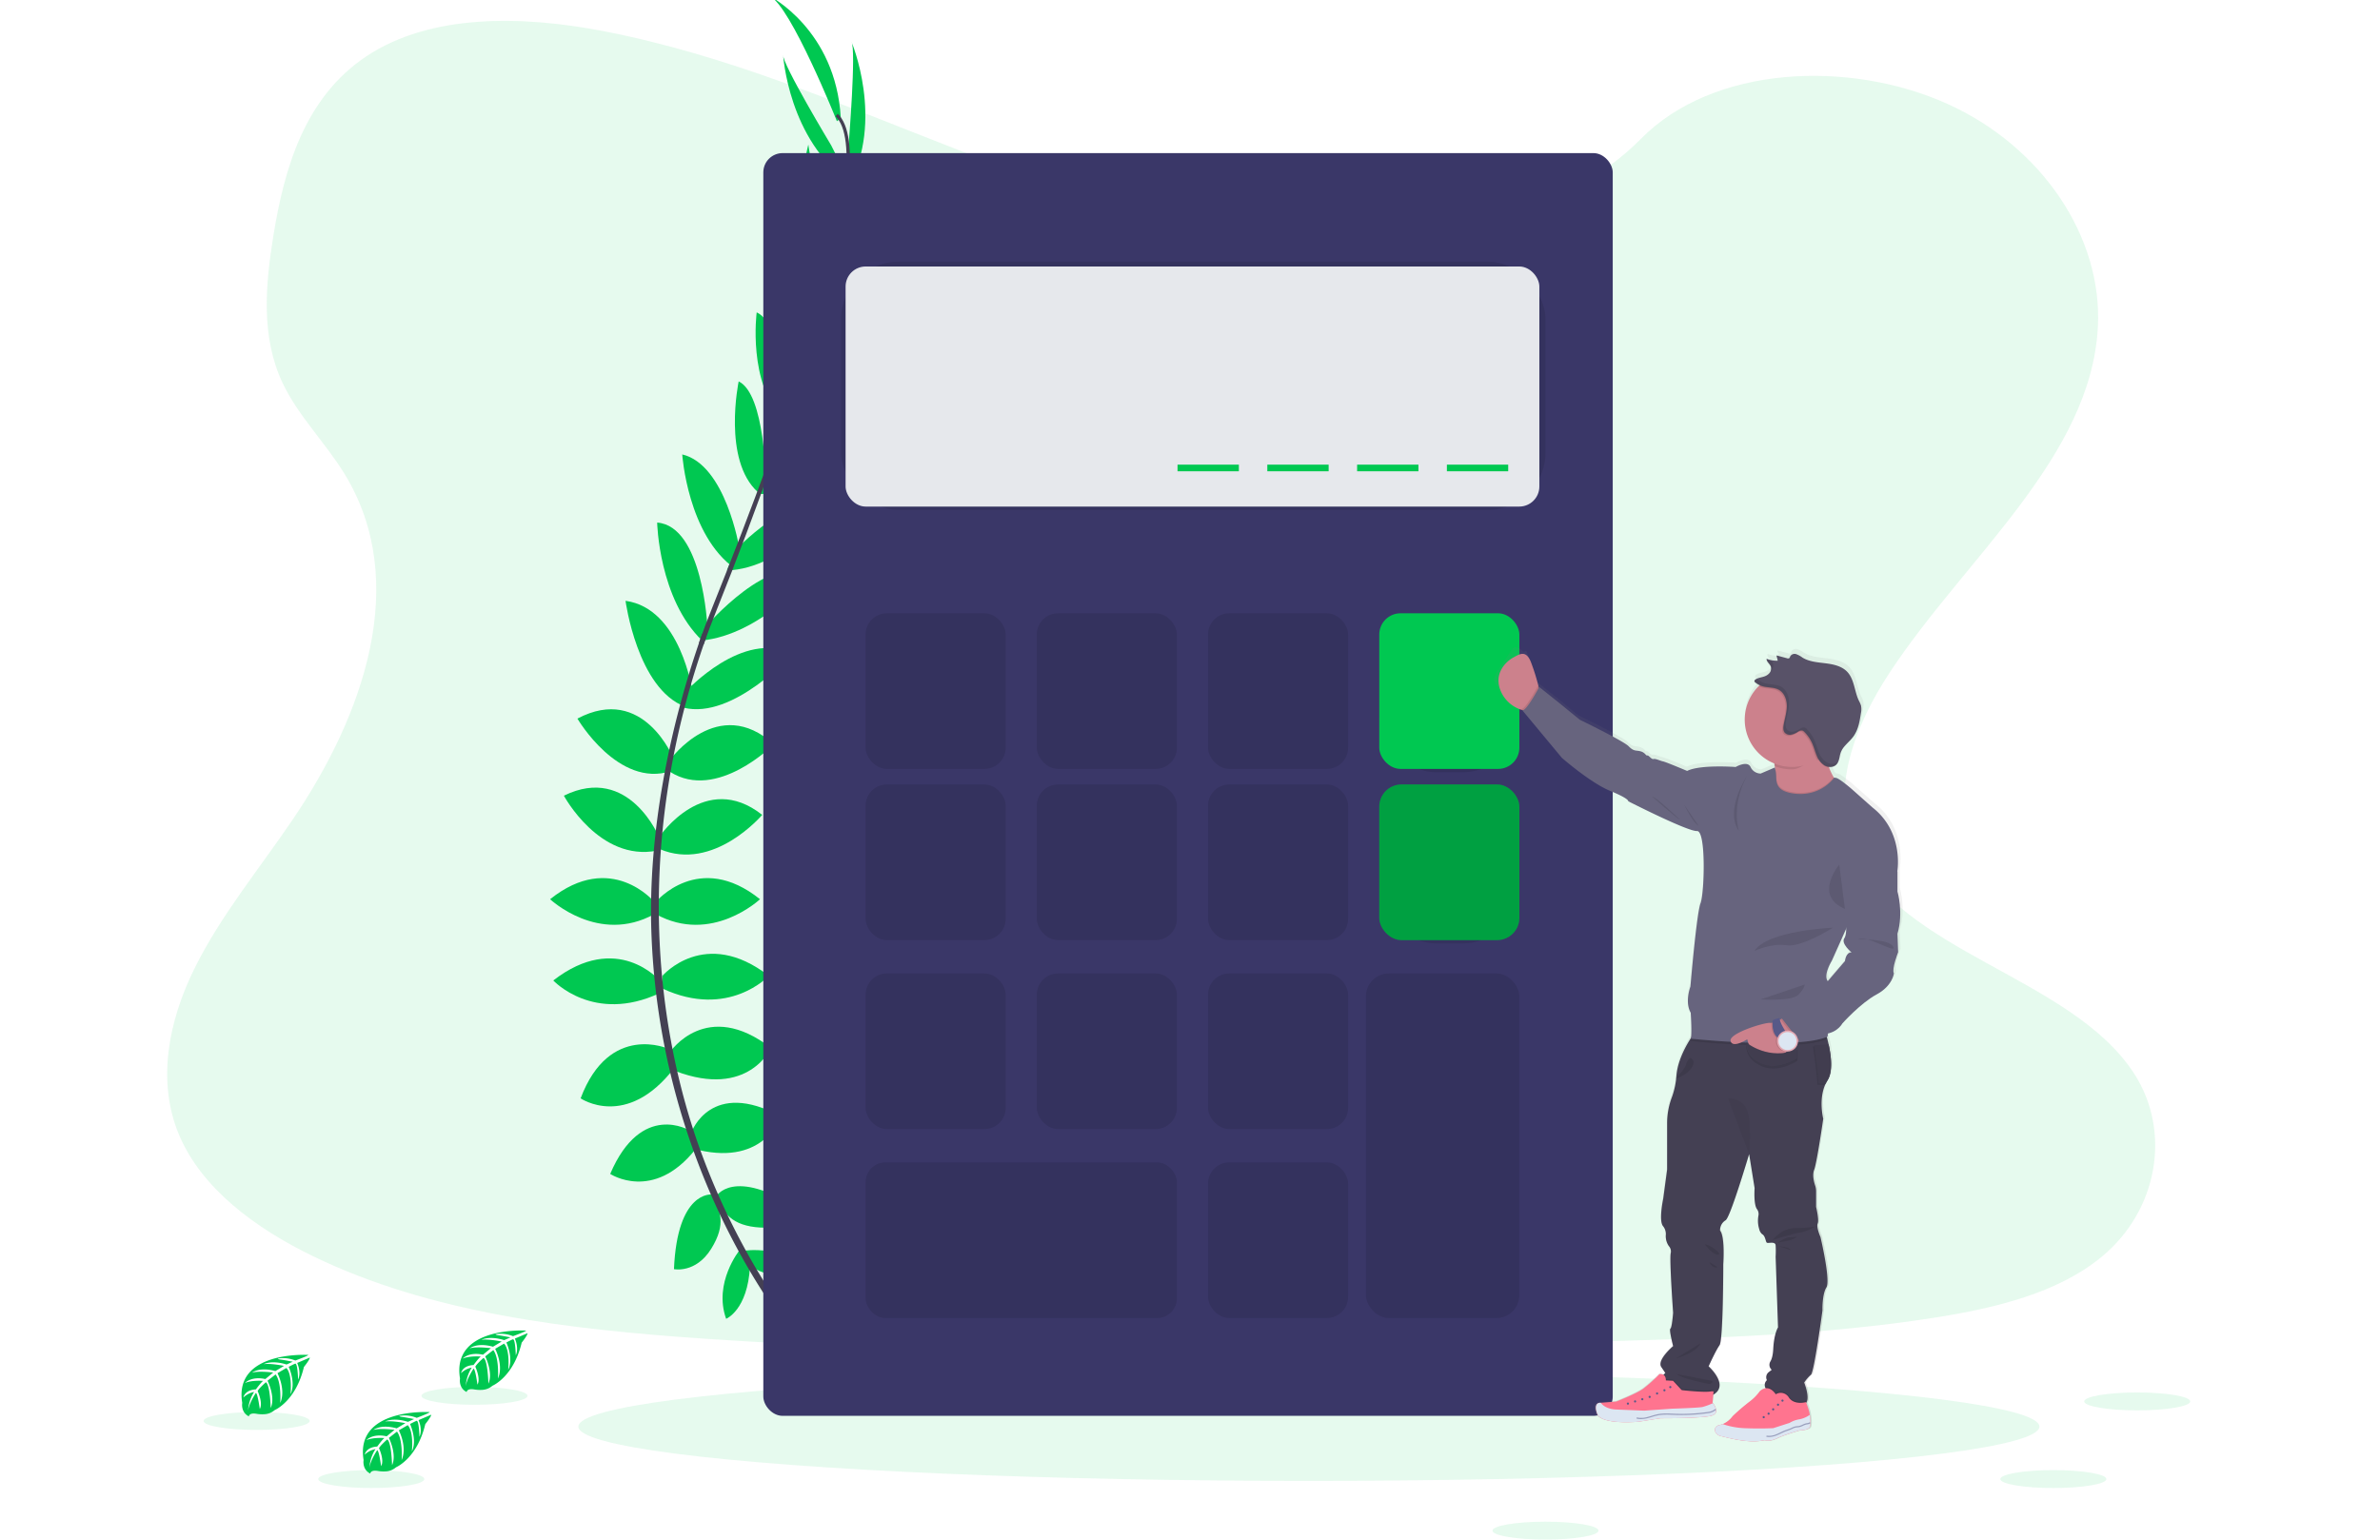 <?xml version="1.0" encoding="UTF-8" standalone="no"?>
<svg
   xmlns:dc="http://purl.org/dc/elements/1.1/"
   xmlns:cc="http://creativecommons.org/ns#"
   xmlns:rdf="http://www.w3.org/1999/02/22-rdf-syntax-ns#"
   xmlns:svg="http://www.w3.org/2000/svg"
   xmlns="http://www.w3.org/2000/svg"
   xmlns:sodipodi="http://sodipodi.sourceforge.net/DTD/sodipodi-0.dtd"
   xmlns:inkscape="http://www.inkscape.org/namespaces/inkscape"
   width="215.131"
   height="139.257"
   viewBox="0 0 215.131 139.257"
   version="1.1"
   id="svg112"
   sodipodi:docname="calcular.svg"
   inkscape:version="1.0.1 (3bc2e813f5, 2020-09-07)">
  <defs
     id="defs116">
    <linearGradient
       id="4f43e098-a778-42ef-b33c-7c47f8946c90"
       x1="940.91"
       y1="792.08"
       x2="940.91"
       y2="388.7"
       gradientTransform="translate(-655.254,-919.511)"
       gradientUnits="userSpaceOnUse">
      <stop
         offset="0"
         stop-color="gray"
         stop-opacity="0.25"
         id="stop1050" />
      <stop
         offset="0.54"
         stop-color="gray"
         stop-opacity="0.12"
         id="stop1052" />
      <stop
         offset="1"
         stop-color="gray"
         stop-opacity="0.1"
         id="stop1054" />
    </linearGradient>
    <linearGradient
       id="fb6415c1-f574-4dab-bb02-7ceb0a7d0718"
       x1="596"
       y1="757.78"
       x2="596"
       y2="598.14"
       gradientUnits="userSpaceOnUse">
      <stop
         offset="0"
         stop-color="gray"
         stop-opacity="0.25"
         id="stop1111" />
      <stop
         offset="0.54"
         stop-color="gray"
         stop-opacity="0.12"
         id="stop1113" />
      <stop
         offset="1"
         stop-color="gray"
         stop-opacity="0.1"
         id="stop1115" />
    </linearGradient>
  </defs>
  <sodipodi:namedview
     pagecolor="#ffffff"
     bordercolor="#666666"
     borderopacity="1"
     objecttolerance="10"
     gridtolerance="10"
     guidetolerance="10"
     inkscape:pageopacity="0"
     inkscape:pageshadow="2"
     inkscape:window-width="1868"
     inkscape:window-height="1043"
     id="namedview114"
     showgrid="false"
     inkscape:zoom="2.8333626"
     inkscape:cx="67.813302"
     inkscape:cy="93.25998"
     inkscape:window-x="1418"
     inkscape:window-y="0"
     inkscape:window-maximized="1"
     inkscape:current-layer="svg112"
     inkscape:document-rotation="0" />
  <g
     id="g2112"
     transform="matrix(0.178,0,0,0.178,102.668,152.994)">
    <path
       d="m 94.656,-737.511 c -64.72,-2.25 -126.36,-23.14 -185.23,-46 -58.87,-22.86 -117.16,-48.18 -180.33,-60.3 -40.63,-7.79 -87.09,-8.89 -119.83,12.89 -31.5,21 -41.68,57.15 -47.16,90.73 -4.11,25.26 -6.53,51.85 4.75,75.5 7.83,16.42 21.74,30.22 31.36,45.94 33.46,54.72 9.81,122.24 -26.44,175.63 -17,25.07 -36.74,49 -49.87,75.66 -13.13,26.66 -19.2,57.25 -7.72,84.47 11.39,27 38.52,47.24 67.91,61.49 59.68,29 130,37.23 198.61,41.92 151.82,10.39 304.46,5.89 456.68,1.39 56.34,-1.67 112.92,-3.36 168.35,-12.07 30.77,-4.83 62.55,-12.51 84.89,-31 28.36,-23.53 35.39,-63.37 16.39,-92.88 -31.88,-49.49 -120,-61.78 -142.31,-114.89 -12.27,-29.24 0.33,-61.8 18.15,-88.92 38.24,-58.16 102.33,-109.19 105.71,-175.67 2.32,-45.66 -28.49,-91.39 -76.13,-113 -49.94,-22.64 -119.18,-19.79 -156,17.69 -37.98,38.55 -104.66,53.42 -161.78,51.42 z"
       fill="#00c851"
       opacity="0.1"
       id="path1061" />
    <ellipse
       cx="87.886"
       cy="-134.911"
       rx="370.98"
       ry="27.58"
       fill="#00c851"
       opacity="0.1"
       id="ellipse1063" />
    <path
       d="m -198.964,-224.241 c 0,0 21,-3.36 33.6,11.49 0,0 -9.24,7.28 -29.12,-2.8 z"
       fill="#00c851"
       id="path1065" />
    <path
       d="m -201.224,-224.511 c 0,0 -13.39,16.52 -6.82,34.85 0,0 10.92,-4.38 12.11,-26.64 z"
       fill="#00c851"
       id="path1067" />
    <path
       d="m -213.224,-251.681 c 0,0 8.4,-15.4 42,6.16 0,0 -4.48,10.36 -19.32,9.52 -14.84,-0.84 -18.78,-7.51 -22.68,-15.68 z"
       fill="#00c851"
       id="path1069" />
    <path
       d="m -215.414,-252.791 c 0,0 -17.43,-2 -19.12,37.91 0,0 11.05,2.29 18.9,-10.33 7.85,-12.62 4.61,-19.7 0.22,-27.58 z"
       fill="#00c851"
       id="path1071" />
    <path
       d="m -225.564,-284.611 c 0,0 9.8,-27.16 45.36,-7.84 0,0 -8.12,24.92 -41.72,17.08 z"
       fill="#00c851"
       id="path1073" />
    <path
       d="m -236.494,-325.211 c 0,0 18.49,-27.45 51.25,-2 0,0 -11.48,25.76 -48.45,11.76 z"
       fill="#00c851"
       id="path1075" />
    <path
       d="m -240.414,-363.861 c 0,0 21.57,-25.2 54.05,0 0,0 -20.44,22.12 -54.05,6.44 z"
       fill="#00c851"
       id="path1077" />
    <path
       d="m -243.774,-401.381 c 0,0 21.85,-26.32 52.93,-1.4 0,0 -24.64,23.24 -52.93,7.56 z"
       fill="#00c851"
       id="path1079" />
    <path
       d="m -241.814,-434.701 c 0,0 23,-33.89 52.09,-10.92 0,0 -24.64,29.12 -52.09,17.36 z"
       fill="#00c851"
       id="path1081" />
    <path
       d="m -236.494,-473.631 c 0,0 24.37,-33.6 52.65,-7.84 0,0 -28.84,29.13 -52.65,14 z"
       fill="#00c851"
       id="path1083" />
    <path
       d="m -228.364,-508.421 c 0,0 28.84,-31.57 54,-19 0,0 -30.06,33.53 -55.26,27.37 z"
       fill="#00c851"
       id="path1085" />
    <path
       d="m -218.284,-541.391 c 0,0 33.32,-38.64 52.64,-25.76 0,0 -24.52,30 -55,33 z"
       fill="#00c851"
       id="path1087" />
    <path
       d="m -203.734,-579.641 c 0,0 29.13,-31.58 50.41,-23.74 0,0 -24.92,32.76 -54.32,33.6 z"
       fill="#00c851"
       id="path1089" />
    <path
       d="m -190.564,-615.421 c 0,0 32.2,-30.25 46.2,-24.93 0,0 -23.24,33.61 -47.6,31.65 z"
       fill="#00c851"
       id="path1091" />
    <path
       d="m -177.684,-648.511 c 0,0 27.72,-36.12 42.84,-33.32 0,0 -16.8,32.2 -42.84,37 z"
       fill="#00c851"
       id="path1093" />
    <path
       d="m -163.704,-693.011 c 0,0 24.5,-27.7 37.73,-27.63 0,0 -19.34,37 -38.74,36.66 z"
       fill="#00c851"
       id="path1095" />
    <path
       d="m -155.424,-722.671 23.66,-57.69 c 0,0 1.19,52.15 -26.67,68.39 z"
       fill="#00c851"
       id="path1097" />
    <path
       d="m -145.814,-786.291 c 0,0 3.92,-48.16 1.4,-52.08 0,0 16.92,40 -1.57,73.36 z"
       fill="#00c851"
       id="path1099" />
    <path
       d="m -226.484,-285.261 c 0,0 -24.54,-15.21 -40.43,22 0,0 21.84,14.49 43.31,-12.51 z"
       fill="#00c851"
       id="path1101" />
    <path
       d="m -237.224,-326.761 c 0,0 -30.1,-13.73 -44.71,25.12 0,0 23.26,16 47.45,-15.3 z"
       fill="#00c851"
       id="path1103" />
    <path
       d="m -241.814,-361.511 c 0,0 -21.56,-25.2 -54,0 0,0 20.44,22.12 54,6.44 z"
       fill="#00c851"
       id="path1105" />
    <path
       d="m -244.504,-401.381 c 0,0 -21.84,-26.32 -52.93,-1.4 0,0 24.65,23.24 52.93,7.56 z"
       fill="#00c851"
       id="path1107" />
    <path
       d="m -241.814,-433.741 c 0,0 -15.32,-38 -48.62,-21.63 0,0 18,33.65 47.27,27.92 z"
       fill="#00c851"
       id="path1109" />
    <path
       d="m -234.564,-473.821 c 0,0 -15.22,-38.61 -49,-20.7 0,0 20.68,35.39 47.5,26.67 z"
       fill="#00c851"
       id="path1111" />
    <path
       d="m -225.124,-508.221 c 0,0 -6,-42.33 -34,-46.12 0,0 5.93,44.64 30.22,53.75 z"
       fill="#00c851"
       id="path1113" />
    <path
       d="m -217.574,-541.321 c 0,0 -2.34,-51 -25.49,-52.77 0,0 0.78,38.71 22.88,60 z"
       fill="#00c851"
       id="path1115" />
    <path
       d="m -201.334,-581.101 c 0,0 -6.91,-42.41 -29,-47.6 0,0 2.74,41.08 26.82,58 z"
       fill="#00c851"
       id="path1117" />
    <path
       d="m -187.944,-615.121 c 0,0 -0.24,-44.17 -13.73,-50.67 0,0 -8.38,40 9.82,56.31 z"
       fill="#00c851"
       id="path1119" />
    <path
       d="m -176.654,-648.961 c 0,0 -1.89,-45.49 -15.87,-51.9 0,0 -4.79,36 13.77,54.88 z"
       fill="#00c851"
       id="path1121" />
    <path
       d="m -161.754,-689.391 c 0,0 -0.09,-37 -10.06,-45.67 0,0 -9.93,40.53 4.85,53.12 z"
       fill="#00c851"
       id="path1123" />
    <path
       d="m -156.604,-724.511 -9.7,-61.59 c 0,0 -13.19,50.46 10.17,72.69 z"
       fill="#00c851"
       id="path1125" />
    <path
       d="m -154.704,-785.701 c 0,0 -24.92,-41.4 -24.41,-46 0,0 2.65,43.39 34,65 z"
       fill="#00c851"
       id="path1127" />
    <path
       d="m -151.784,-797.931 c 0,0 -23.52,-58.8 -34.16,-63.58 0,0 33.6,17.08 36.12,61.88 z"
       fill="#00c851"
       id="path1129" />
    <path
       d="m -164.844,-683.631 -1.6,-0.5 c 19.85,-64.72 24.8,-106 13.94,-116.34 l 1.16,-1.22 c 11.51,10.92 6.84,51.74 -13.5,118.06 z"
       fill="#444053"
       id="path1131" />
    <path
       d="m -219.494,-532.121 -2.38,-0.84 c 2.1,-5.93 4.38,-11.95 6.76,-17.88 20.72,-51.67 38.35,-99.67 49.66,-136.56 l 2.07,-1 c -11.33,36.89 -28.65,86.79 -49.39,138.5 -2.37,5.9 -4.63,11.88 -6.72,17.78 z"
       fill="#444053"
       id="path1133" />
    <path
       d="m -169.414,-175.791 c -0.32,-0.36 -32.5,-36.58 -54.92,-98.44 a 364.42,364.42 0 0 1 -21.7,-112.77 c -1.53,-48.13 8.56,-101.88 25.87,-150.69 l 1.88,2.2 c -38.84,109.56 -23.41,203.45 -2.94,259.98 22.19,61.29 54,97.12 54.31,97.48 z"
       fill="#444053"
       id="path1135" />
    <path
       d="m -309.624,-183.691 c 0,0 -38.05,-2.29 -33.56,24.37 0,0 -0.89,4.71 3.38,6.85 0,0 0.06,-2 3.9,-1.31 a 17.51,17.51 0 0 0 4.13,0.2 8.62,8.62 0 0 0 5.06,-2.08 v 0 c 0,0 10.69,-4.42 14.85,-21.9 0,0 3.08,-3.81 2.95,-4.79 l -6.42,2.74 c 0,0 2.2,4.63 0.47,8.48 0,0 -0.21,-8.31 -1.44,-8.12 -0.25,0 -3.34,1.61 -3.34,1.61 0,0 3.78,8.07 0.93,13.93 0,0 1.08,-9.94 -2.1,-13.35 l -4.52,2.64 c 0,0 4.41,8.33 1.42,15.13 0,0 0.76,-10.43 -2.37,-14.49 l -4.1,3.2 c 0,0 4.14,8.21 1.62,13.85 0,0 -0.33,-12.14 -2.51,-13.06 0,0 -3.58,3.16 -4.13,4.46 0,0 2.84,6 1.08,9.11 0,0 -1.08,-8.09 -2,-8.13 0,0 -3.57,5.36 -3.94,9 a 19.46,19.46 0 0 1 3.07,-9.54 10.71,10.71 0 0 0 -5.46,2.83 c 0,0 0.55,-3.79 6.34,-4.12 0,0 3,-4.07 3.74,-4.32 0,0 -5.76,-0.48 -9.25,1.07 0,0 3.07,-3.57 10.31,-2 l 4,-3.3 c 0,0 -7.58,-1 -10.8,0.11 0,0 3.7,-3.16 11.89,-0.86 l 4.4,-2.63 c 0,0 -6.46,-1.39 -10.32,-0.89 0,0 4.07,-2.19 11.61,0.18 l 3.15,-1.41 c 0,0 -4.74,-0.93 -6.12,-1.08 -1.38,-0.15 -1.47,-0.53 -1.47,-0.53 a 16.39,16.39 0 0 1 8.9,1 c 0,0 6.76,-2.43 6.65,-2.85 z"
       fill="#00c851"
       id="path1137" />
    <path
       d="m -420.224,-171.321 c 0,0 -38,-2.29 -33.55,24.37 0,0 -0.9,4.71 3.37,6.85 0,0 0.07,-2 3.91,-1.31 a 17,17 0 0 0 4.13,0.2 8.56,8.56 0 0 0 5.05,-2.08 v 0 c 0,0 10.7,-4.42 14.86,-21.9 0,0 3.07,-3.81 3,-4.79 l -6.42,2.74 c 0,0 2.2,4.63 0.47,8.48 0,0 -0.21,-8.31 -1.44,-8.12 -0.25,0 -3.34,1.61 -3.34,1.61 0,0 3.78,8.07 0.93,13.93 0,0 1.08,-9.94 -2.11,-13.35 l -4.52,2.64 c 0,0 4.41,8.33 1.42,15.13 0,0 0.77,-10.43 -2.37,-14.49 l -4.09,3.2 c 0,0 4.14,8.21 1.62,13.85 0,0 -0.33,-12.14 -2.51,-13.06 0,0 -3.58,3.16 -4.13,4.46 0,0 2.84,6 1.08,9.11 0,0 -1.08,-8.09 -2,-8.13 0,0 -3.56,5.36 -3.94,9 a 19.52,19.52 0 0 1 3.08,-9.54 10.76,10.76 0 0 0 -5.47,2.83 c 0,0 0.56,-3.79 6.35,-4.12 0,0 3,-4.07 3.74,-4.31 0,0 -5.76,-0.49 -9.25,1.06 0,0 3.07,-3.57 10.31,-2 l 4,-3.3 c 0,0 -7.58,-1 -10.8,0.11 0,0 3.7,-3.16 11.89,-0.86 l 4.4,-2.63 c 0,0 -6.47,-1.39 -10.32,-0.89 0,0 4.07,-2.19 11.61,0.18 l 3.15,-1.41 c 0,0 -4.74,-0.93 -6.13,-1.08 -1.39,-0.15 -1.46,-0.53 -1.46,-0.53 a 16.51,16.51 0 0 1 8.9,1 c 0,0 6.66,-2.43 6.58,-2.85 z"
       fill="#00c851"
       id="path1139" />
    <path
       d="m -358.584,-142.281 c 0,0 -38,-2.29 -33.56,24.37 0,0 -0.89,4.71 3.38,6.85 0,0 0.07,-2 3.9,-1.31 a 17.57,17.57 0 0 0 4.14,0.2 8.62,8.62 0 0 0 5.05,-2.08 v 0 c 0,0 10.69,-4.42 14.85,-21.9 0,0 3.08,-3.81 3,-4.79 l -6.42,2.74 c 0,0 2.19,4.63 0.47,8.48 0,0 -0.21,-8.31 -1.45,-8.12 -0.25,0 -3.33,1.61 -3.33,1.61 0,0 3.77,8.06 0.92,13.93 0,0 1.08,-9.94 -2.1,-13.35 l -4.52,2.64 c 0,0 4.41,8.33 1.42,15.13 0,0 0.77,-10.43 -2.37,-14.49 l -4.1,3.2 c 0,0 4.15,8.21 1.62,13.85 0,0 -0.33,-12.14 -2.5,-13.06 0,0 -3.59,3.16 -4.13,4.46 0,0 2.84,6 1.07,9.11 0,0 -1.08,-8.09 -2,-8.13 0,0 -3.57,5.36 -3.94,9 a 19.46,19.46 0 0 1 3.07,-9.54 10.71,10.71 0 0 0 -5.46,2.83 c 0,0 0.55,-3.79 6.35,-4.12 0,0 2.94,-4.07 3.73,-4.32 0,0 -5.76,-0.48 -9.25,1.07 0,0 3.08,-3.57 10.31,-1.95 l 4,-3.3 c 0,0 -7.58,-1 -10.8,0.11 0,0 3.71,-3.16 11.89,-0.86 l 4.41,-2.63 c 0,0 -6.43,-1.36 -10.29,-0.86 0,0 4.06,-2.19 11.61,0.18 l 3.14,-1.41 c 0,0 -4.73,-0.93 -6.12,-1.08 -1.39,-0.15 -1.46,-0.53 -1.46,-0.53 a 16.39,16.39 0 0 1 8.9,1 c 0,0 6.68,-2.51 6.57,-2.93 z"
       fill="#00c851"
       id="path1141" />
    <ellipse
       cx="-388.244"
       cy="-108.261"
       rx="26.93"
       ry="4.55"
       fill="#00c851"
       opacity="0.1"
       id="ellipse1143" />
    <ellipse
       cx="465.936"
       cy="-108.261"
       rx="26.93"
       ry="4.55"
       fill="#00c851"
       opacity="0.1"
       id="ellipse1145" />
    <ellipse
       cx="208.046"
       cy="-82.071"
       rx="26.93"
       ry="4.55"
       fill="#00c851"
       opacity="0.1"
       id="ellipse1147" />
    <ellipse
       cx="508.526"
       cy="-147.701"
       rx="26.93"
       ry="4.55"
       fill="#00c851"
       opacity="0.1"
       id="ellipse1149" />
    <ellipse
       cx="-335.834"
       cy="-150.541"
       rx="26.93"
       ry="4.55"
       fill="#00c851"
       opacity="0.1"
       id="ellipse1151" />
    <ellipse
       cx="-446.464"
       cy="-137.771"
       rx="26.93"
       ry="4.55"
       fill="#00c851"
       opacity="0.1"
       id="ellipse1153" />
    <rect
       x="-189.164"
       y="-781.751"
       width="431.35"
       height="641.38"
       rx="9.8"
       ry="9.8"
       fill="#3a3768"
       id="rect1155" />
    <rect
       x="-149.684"
       y="-726.621"
       width="357.73"
       height="126.09"
       rx="29.21"
       ry="29.21"
       opacity="0.1"
       id="rect1157" />
    <rect
       x="-147.384"
       y="-724.161"
       width="352.31"
       height="121.95"
       rx="10.2"
       ry="10.2"
       fill="#e6e8ec"
       id="rect1159" />
    <rect
       x="-137.224"
       y="-548.011"
       width="71.14"
       height="79.04"
       rx="10.79"
       ry="10.79"
       opacity="0.1"
       id="rect1161" />
    <rect
       x="-50.274"
       y="-548.011"
       width="71.14"
       height="79.04"
       rx="10.79"
       ry="10.79"
       opacity="0.1"
       id="rect1163" />
    <rect
       x="36.676"
       y="-548.011"
       width="71.14"
       height="79.04"
       rx="10.79"
       ry="10.79"
       opacity="0.1"
       id="rect1165" />
    <rect
       x="123.626"
       y="-546.331"
       width="71.14"
       height="79.04"
       rx="28.84"
       ry="28.84"
       opacity="0.1"
       id="rect1167" />
    <rect
       x="123.626"
       y="-548.011"
       width="71.14"
       height="79.04"
       rx="10.79"
       ry="10.79"
       fill="#00c851"
       id="rect1169" />
    <rect
       x="-137.224"
       y="-461.061"
       width="71.14"
       height="79.04"
       rx="10.79"
       ry="10.79"
       opacity="0.1"
       id="rect1171" />
    <rect
       x="-50.274"
       y="-461.061"
       width="71.14"
       height="79.04"
       rx="10.79"
       ry="10.79"
       opacity="0.1"
       id="rect1173" />
    <rect
       x="36.676"
       y="-461.061"
       width="71.14"
       height="79.04"
       rx="10.79"
       ry="10.79"
       opacity="0.1"
       id="rect1175" />
    <rect
       x="-137.224"
       y="-365.081"
       width="71.14"
       height="79.04"
       rx="10.79"
       ry="10.79"
       opacity="0.1"
       id="rect1177" />
    <rect
       x="-50.274"
       y="-365.081"
       width="71.14"
       height="79.04"
       rx="10.79"
       ry="10.79"
       opacity="0.1"
       id="rect1179" />
    <rect
       x="36.676"
       y="-365.081"
       width="71.14"
       height="79.04"
       rx="10.79"
       ry="10.79"
       opacity="0.1"
       id="rect1181" />
    <rect
       x="36.676"
       y="-269.101"
       width="71.14"
       height="79.04"
       rx="10.79"
       ry="10.79"
       opacity="0.1"
       id="rect1183" />
    <rect
       x="123.626"
       y="-459.381"
       width="71.14"
       height="79.04"
       rx="28.84"
       ry="28.84"
       opacity="0.1"
       id="rect1185" />
    <rect
       x="123.626"
       y="-461.061"
       width="71.14"
       height="79.04"
       rx="11.3"
       ry="11.3"
       fill="#00c851"
       id="rect1187" />
    <rect
       x="123.626"
       y="-461.061"
       width="71.14"
       height="79.04"
       rx="11.3"
       ry="11.3"
       opacity="0.2"
       id="rect1189" />
    <rect
       x="-137.224"
       y="-269.101"
       width="158.09"
       height="79.04"
       rx="10.04"
       ry="10.04"
       opacity="0.1"
       id="rect1191" />
    <rect
       x="116.846"
       y="-365.081"
       width="77.91"
       height="175.03"
       rx="11.66"
       ry="11.66"
       opacity="0.1"
       id="rect1193" />
    <rect
       x="157.966"
       y="-623.511"
       width="31.14"
       height="3.37"
       fill="#00c851"
       id="rect1195" />
    <rect
       x="112.376"
       y="-623.511"
       width="31.14"
       height="3.37"
       fill="#00c851"
       id="rect1197" />
    <rect
       x="66.776"
       y="-623.511"
       width="31.14"
       height="3.37"
       fill="#00c851"
       id="rect1199" />
    <rect
       x="21.186"
       y="-623.511"
       width="31.14"
       height="3.37"
       fill="#00c851"
       id="rect1201" />
    <path
       d="m 387.966,-386.951 c 3.21,-10.8 0,-21.6 0,-21.6 v -10.19 c 0,0 3.67,-19.92 -12.71,-32.7 l -10.86,-9.58 c 0,0 -6.09,-5.23 -7.86,-5.56 a 8,8 0 0 0 -1,-0.15 l -0.32,-0.19 a 32.69,32.69 0 0 1 -2.38,-5 4.63,4.63 0 0 0 3.87,-1.32 5,5 0 0 0 0.91,-1.53 v 0 c 0.63,-1.41 0.74,-3.12 1.27,-4.62 a 11,11 0 0 1 2,-3.32 c -0.11,0.18 -0.23,0.35 -0.33,0.54 1.54,-1.92 3.55,-3.56 5,-5.58 a 12.51,12.51 0 0 0 0.79,-1.25 c -0.06,0.09 -0.14,0.17 -0.21,0.26 2,-3.21 2.61,-7.1 3.19,-10.85 a 9.76,9.76 0 0 0 0.06,-3.88 14.13,14.13 0 0 0 -1.08,-2.46 c -2.36,-4.87 -2.32,-11 -6.09,-14.89 -2.84,-2.91 -7.14,-3.8 -11.19,-4.3 -4.05,-0.5 -8.31,-0.79 -11.79,-2.91 a 12.44,12.44 0 0 0 -3.19,-1.75 2.62,2.62 0 0 0 -3.13,1.16 2.06,2.06 0 0 1 -0.42,0.85 1.36,1.36 0 0 1 -1.2,0.07 l -5.39,-1.44 0.06,0.27 h -0.14 l 0.2,0.85 a 0.46,0.46 0 0 1 0.51,0.29 l -0.87,1.34 a 13.51,13.51 0 0 1 -4.86,-1 1.13,1.13 0 0 0 0,0.26 h -0.08 c -0.1,1.52 1.63,2.51 2.16,3.94 a 3,3 0 0 1 0,1.93 4.23,4.23 0 0 1 -1,1.54 c -1.91,1.89 -4.36,1.52 -6.56,2.71 a 1.42,1.42 0 0 0 -0.8,0.89 0.65,0.65 0 0 0 -0.07,0.49 1.16,1.16 0 0 0 0.45,0.56 10,10 0 0 0 2.09,1.3 c -0.22,0.2 -0.43,0.4 -0.63,0.61 a 24.1,24.1 0 0 0 8.33,39.32 c 0.08,0.42 0.14,0.85 0.2,1.3 0,0.05 0,0.08 0,0.13 l 0.06,0.58 -7.26,3.09 a 5.78,5.78 0 0 1 -5.2,-3.35 c -1.69,-3.49 -7.66,0 -7.66,0 0,0 -18.21,-1.36 -25,2 0,0 -10.87,-4.56 -12.4,-4.87 -1.53,-0.31 -3.82,-1.52 -4.89,-1.21 -1.07,0.31 -2.45,-2 -3.22,-1.83 -0.77,0.17 -1.07,-1.52 -3.52,-2.13 -2.45,-0.61 -3.37,0.16 -6.12,-2.58 -2.75,-2.74 -25.11,-13.54 -25.11,-13.54 l -10.04,-8.26 -10.71,-8.52 -0.19,0.35 c -0.07,-0.25 -0.14,-0.51 -0.21,-0.79 a 102.59,102.59 0 0 0 -4,-12.49 c -0.69,-1.65 -1,-3.73 -1.93,-2.63 -0.57,0.66 -1.54,-0.79 -3,-1.77 a 2.53,2.53 0 0 0 -3.77,1.1 v 0 c -8.34,13.08 -11.33,14 -6.5,18.81 4.31,4.27 7.17,8 10.68,9.18 l 0.42,0.13 a 0.45,0.45 0 0 1 -0.23,0 l 20.36,24.34 c 0,0 14.69,12.78 24.8,16.88 10.11,4.1 9.33,5.33 9.33,5.33 0,0 30.62,15.51 35.36,15.21 4.74,-0.3 3.83,31.79 1.84,37 -1.99,5.21 -5.2,42.59 -5.2,42.59 0,0 -3.07,7.91 0.15,13.38 0,0 0.71,10.48 0.07,13 -2.79,4.3 -6.77,11.6 -7.42,19.11 0,0.4 -0.08,0.77 -0.12,1.16 a 2.7,2.7 0 0 1 -0.72,0.59 l 0.68,-0.2 a 38.5,38.5 0 0 1 -2,9.18 37.31,37.31 0 0 0 -2.53,13.06 v 24.16 l -2,15 c 0,0 -2.45,11.35 0,14 a 6.48,6.48 0 0 1 1.34,4.66 8.68,8.68 0 0 0 1.56,5.44 4.07,4.07 0 0 1 1,3.49 c -0.81,2.63 1.2,30.62 1.2,30.62 0,0 -0.59,7.71 -1.4,8.12 -0.81,0.41 1.4,8.92 1.4,8.92 0,0 -8.27,6.9 -6.16,10.55 l 2.11,3.24 -0.56,0.55 -0.34,0.35 a 3.26,3.26 0 0 0 -2.11,-0.4 80.62,80.62 0 0 1 -8.32,7.41 c -3.73,2.69 -13.88,6.59 -13.88,6.59 l -8,0.65 h -0.15 c 0,0 -3.83,-0.36 -1.68,5.57 2.15,5.93 21.37,4.11 21.37,4.11 l 11.22,-1.77 c 0,0 20,0.1 25.73,-1.17 2.39,-0.53 3,-1.81 2.8,-3.1 v 0 l -0.06,-0.06 a 8,8 0 0 0 -1.64,-3.35 1.28,1.28 0 0 0 -0.14,-0.18 l 0.36,-4.1 c 8.49,-4.89 -2.4,-14.51 -2.4,-14.51 0,0 3.73,-8.11 5.64,-10.74 1.91,-2.63 1.91,-41.38 1.91,-41.38 0,0 1,-14 -1.63,-17.24 a 5.83,5.83 0 0 1 2.86,-5.27 c 1.89,-1.29 7.6,-19.06 12.08,-33.81 l 2.82,17.38 c 0,0 -0.61,8.32 1.22,10.75 a 4.14,4.14 0 0 1 0.76,3.24 14.6,14.6 0 0 0 0.41,7 4.63,4.63 0 0 0 1.49,2.5 c 1.63,0.81 1.73,3.7 2.34,4.31 0.61,0.61 4.39,-0.86 4.59,1.37 a 50.49,50.49 0 0 1 0,5.88 l 1.23,36.1 c 0,0 -2,3 -2.45,11 -0.17,3.41 -0.81,5.35 -1.47,6.46 a 3.31,3.31 0 0 0 0.3,3.88 l 0.35,0.41 -1.51,1.16 a 3.33,3.33 0 0 0 -0.94,4.11 3.23,3.23 0 0 0 -0.93,3.5 2.44,2.44 0 0 0 0.26,0.57 5.68,5.68 0 0 0 -3.05,1.51 25,25 0 0 1 -5.39,5.42 103.71,103.71 0 0 0 -8.59,7.36 12.34,12.34 0 0 1 -5,4 8.25,8.25 0 0 1 -1.51,0.45 c -4,0.82 -2.75,5 0.51,5.69 3.26,0.69 14.08,4 22.5,2.07 0,0 2.5,1 6.17,-0.86 3.67,-1.86 11.86,-4.14 11.86,-4.14 0,0 4.59,0 5.21,-1.82 a 7.14,7.14 0 0 0 0.26,-1.78 l 0.13,-0.13 -0.12,-0.11 a 24.26,24.26 0 0 0 -0.31,-4.07 c -0.12,-0.7 -0.25,-1.32 -0.37,-1.82 -0.39,-1.52 -1.12,-3.49 -1.43,-4.32 a 1.53,1.53 0 0 0 0.14,-0.21 c 1.75,-3 -1.16,-10.12 -1.16,-10.12 a 19.4,19.4 0 0 1 3.45,-4.09 c 1.63,-1.22 5.92,-32.86 5.92,-32.86 0,0 -0.21,-8.11 2,-11.76 2.21,-3.65 -3.06,-25.75 -3.06,-25.75 0,0 -2.25,-5.07 -1.43,-6.9 0.82,-1.83 -0.82,-8.52 -0.82,-8.52 v -8 a 8.84,8.84 0 0 0 -0.47,-2.8 c -0.63,-1.88 -1.56,-5.49 -0.55,-8.08 1.43,-3.65 4.69,-26.16 4.69,-26.16 0,0 -2.55,-9.93 1.19,-17.84 a 15.54,15.54 0 0 1 1,-1.83 c 2.77,-4.35 1.94,-12.08 0.57,-18.31 -0.2,-1 -0.43,-1.9 -0.66,-2.77 -0.09,-0.38 -0.19,-0.74 -0.29,-1.1 l 0.44,-0.18 c 0,0 0,-0.59 0.14,-1.6 a 11.24,11.24 0 0 0 7.36,-5.09 c 0,0 9.34,-10.5 17.6,-14.91 8.26,-4.41 8.88,-10.8 8.88,-10.8 -1.22,-2.13 2.19,-10.8 2.19,-10.8 z m -32.55,-79.63 z m 5.61,93.63 -8.84,10.25 v -0.06 c -2.3,-3.2 2.14,-10.35 2.14,-10.35 l 7.35,-16.4 c -0.06,2.1 -0.32,4 -1,4.83 -2,2.74 3.68,7.31 3.68,7.31 -3.03,0.01 -3.33,4.42 -3.33,4.42 z"
       fill="url(#4f43e098-a778-42ef-b33c-7c47f8946c90)"
       id="path1203"
       style="fill:url(#4f43e098-a778-42ef-b33c-7c47f8946c90)" />
    <path
       d="m 205.386,-507.341 -4.83,9.37 a 19,19 0 0 1 -4.49,-0.94 17,17 0 0 1 -10.55,-9.12 c -4.31,-9.52 2.82,-15.67 6.14,-17.49 3.32,-1.82 6.41,-3.89 8.9,2.08 a 103.26,103.26 0 0 1 3.91,12.41 c 0.58,2.19 0.92,3.69 0.92,3.69 z"
       fill="#cc818c"
       id="path1205" />
    <path
       d="m 358.776,-458.601 -7.71,11.48 c 0,0 -36.43,17.38 -29.47,-3 3.06,-9 3.42,-15.57 2.87,-20.12 0,-0.05 0,-0.08 0,-0.13 -0.72,-5.69 -2.86,-8.16 -2.86,-8.16 0,0 35.51,-18.18 30.22,-5.75 a 17.12,17.12 0 0 0 -1.25,8.18 27.88,27.88 0 0 0 3.82,11.35 37.71,37.71 0 0 0 4.38,6.15 z"
       fill="#cc818c"
       id="path1207" />
    <path
       d="m 347.686,-231.191 c 0,0 5.24,22 3,25.59 -2.24,3.59 -2,11.69 -2,11.69 0,0 -4.23,31.44 -5.84,32.64 a 19.21,19.21 0 0 0 -3.43,4 c 0,0 2.88,7.12 1.15,10.06 a 2.44,2.44 0 0 1 -1.15,1 c -2.7,1.14 -12.68,-3.92 -18.36,-7 a 3.24,3.24 0 0 1 -0.58,-5.28 3.3,3.3 0 0 1 0.92,-4.08 l 1.5,-1.16 -0.35,-0.41 a 3.31,3.31 0 0 1 -0.3,-3.86 c 0.65,-1.09 1.28,-3 1.45,-6.41 0.41,-7.86 2.42,-10.88 2.42,-10.88 l -1.21,-35.88 a 49.78,49.78 0 0 0 0,-5.84 c -0.2,-2.21 -3.93,-0.75 -4.53,-1.36 -0.6,-0.61 -0.71,-3.47 -2.32,-4.28 a 4.59,4.59 0 0 1 -1.46,-2.49 14.39,14.39 0 0 1 -0.41,-7 4.13,4.13 0 0 0 -0.75,-3.22 c -1.81,-2.42 -1.21,-10.67 -1.21,-10.67 l -2.78,-17.28 c -4.43,14.66 -10.06,32.32 -11.93,33.6 a 5.81,5.81 0 0 0 -2.82,5.23 c 2.62,3.23 1.61,17.14 1.61,17.14 0,0 0,38.48 -1.89,41.11 -1.89,2.63 -5.55,10.72 -5.55,10.72 0,0 10.8,9.61 2.3,14.46 h -0.09 c -8.67,4.84 -26.6,-8.66 -26.6,-8.66 l 1.87,-1.87 0.55,-0.55 -2.12,-3.16 c -2.08,-3.63 6.08,-10.48 6.08,-10.48 0,0 -2.18,-8.47 -1.38,-8.87 0.8,-0.4 1.38,-8.06 1.38,-8.06 0,0 -2,-27.81 -1.18,-30.43 a 4.1,4.1 0 0 0 -1,-3.47 8.63,8.63 0 0 1 -1.54,-5.4 6.42,6.42 0 0 0 -1.33,-4.63 c -2.42,-2.62 0,-13.9 0,-13.9 l 2,-14.92 v -23.69 a 37.77,37.77 0 0 1 2.53,-13.37 40,40 0 0 0 2.2,-10.73 c 0.66,-7.64 4.77,-15.06 7.53,-19.29 1.46,-2.24 2.55,-3.58 2.55,-3.58 l 64.48,-2.52 c 0,0 1,2.87 2.08,6.86 0.22,0.87 0.44,1.79 0.65,2.75 1.35,6.2 2.16,13.88 -0.57,18.2 a 16.93,16.93 0 0 0 -1,1.82 c -3.69,7.86 -1.17,17.73 -1.17,17.73 0,0 -3.22,22.36 -4.63,26 -1,2.57 -0.08,6.16 0.55,8 a 9.1,9.1 0 0 1 0.45,2.79 v 7.97 c 0,0 1.62,6.65 0.81,8.47 -0.81,1.82 1.42,6.85 1.42,6.85 z"
       fill="#444053"
       id="path1209" />
    <path
       d="m 350.656,-310.181 a 15.3,15.3 0 0 0 -1,1.81 l -3.63,-0.2 c 0.35,-1.87 -2.12,-19.4 -2.12,-19.4 l 7.31,-0.41 c 1.35,6.19 2.17,13.87 -0.56,18.2 z"
       opacity="0.1"
       id="path1211" />
    <path
       d="m 351.256,-310.791 a 16.93,16.93 0 0 0 -1,1.82 l -3.63,-0.21 c 0.35,-1.86 -2.12,-19.4 -2.12,-19.4 l 7.31,-0.41 c 1.36,6.2 2.17,13.88 -0.56,18.2 z"
       fill="#444053"
       id="path1213" />
    <path
       d="m 351.256,-310.791 a 16.93,16.93 0 0 0 -1,1.82 l -3.63,-0.21 c 0.35,-1.86 -2.12,-19.4 -2.12,-19.4 l 7.31,-0.41 c 1.36,6.2 2.17,13.88 -0.56,18.2 z"
       opacity="0.05"
       id="path1215" />
    <path
       d="m 340.576,-147.171 a 2.44,2.44 0 0 1 -1.15,1 c -2.7,1.14 -12.68,-3.92 -18.36,-7 a 3.27,3.27 0 0 1 -1.51,-1.8 c 3.24,-0.59 5.36,3 5.36,3 a 4.78,4.78 0 0 1 6.65,1.61 c 2.77,4.08 8.71,2.36 8.71,2.36 z"
       opacity="0.1"
       id="path1217" />
    <path
       d="m 342.246,-134.821 c -0.6,1.82 -5.14,1.82 -5.14,1.82 0,0 -8.11,2.32 -11.74,4.13 -3.63,1.81 -6.09,0.86 -6.09,0.86 -8.31,1.91 -19,-1.41 -22.22,-2.07 -3.22,-0.66 -4.48,-4.83 -0.5,-5.64 a 8.06,8.06 0 0 0 1.49,-0.46 12.16,12.16 0 0 0 5,-4 102.27,102.27 0 0 1 8.49,-7.31 24.82,24.82 0 0 0 5.32,-5.39 c 4.74,-4.18 8.11,1.56 8.11,1.56 a 4.78,4.78 0 0 1 6.65,1.62 c 2.77,4.08 8.71,2.35 8.71,2.35 0,0 1.07,2.73 1.57,4.69 0.12,0.5 0.25,1.12 0.37,1.82 0.27,2.03 0.44,4.66 -0.02,6.02 z"
       fill="#ff748f"
       id="path1219" />
    <circle
       cx="328.386"
       cy="-148.111"
       r="0.55"
       fill="#575988"
       id="circle1221" />
    <circle
       cx="323.656"
       cy="-143.681"
       r="0.55"
       fill="#575988"
       id="circle1223" />
    <circle
       cx="318.846"
       cy="-139.701"
       r="0.55"
       fill="#575988"
       id="circle1225" />
    <circle
       cx="321.336"
       cy="-141.481"
       r="0.55"
       fill="#575988"
       id="circle1227" />
    <circle
       cx="326.126"
       cy="-146.031"
       r="0.55"
       fill="#575988"
       id="circle1229" />
    <path
       d="m 342.246,-134.821 c -0.6,1.82 -5.14,1.82 -5.14,1.82 0,0 -8.11,2.32 -11.74,4.13 -3.63,1.81 -6.09,0.86 -6.09,0.86 -8.31,1.91 -19,-1.41 -22.22,-2.07 -3.22,-0.66 -4.48,-4.83 -0.5,-5.64 a 8.06,8.06 0 0 0 1.49,-0.46 38.68,38.68 0 0 0 10.9,2.07 c 8.21,0.35 14.71,0 14.71,0 l 8.31,-2.67 a 13.89,13.89 0 0 1 5.14,-1.86 13.44,13.44 0 0 0 5.11,-2.22 c 0.32,2.05 0.49,4.68 0.03,6.04 z"
       fill="#dce6f2"
       id="path1231" />
    <path
       d="m 321.566,-129.611 a 6.88,6.88 0 0 1 -1.38,-0.13 l 0.12,-0.59 a 8.8,8.8 0 0 0 5,-0.7 c 0.74,-0.29 1.48,-0.64 2.2,-1 0.72,-0.36 1.73,-0.81 2.63,-1.14 l 0.82,-0.28 c 0.45,-0.16 0.91,-0.31 1.35,-0.5 0.25,-0.1 0.5,-0.22 0.74,-0.34 a 8.51,8.51 0 0 1 1.86,-0.71 9.18,9.18 0 0 1 1,-0.13 8.9,8.9 0 0 0 0.92,-0.11 8.65,8.65 0 0 0 1.75,-0.65 8.46,8.46 0 0 1 1.88,-0.7 l 0.44,-0.07 a 2.15,2.15 0 0 0 1.3,-0.48 l 0.45,0.41 a 2.71,2.71 0 0 1 -1.65,0.67 l -0.42,0.07 a 8.09,8.09 0 0 0 -1.75,0.65 9.17,9.17 0 0 1 -1.88,0.69 6.69,6.69 0 0 1 -1,0.12 8.92,8.92 0 0 0 -0.94,0.12 8,8 0 0 0 -1.73,0.67 l -0.76,0.35 c -0.46,0.19 -0.94,0.35 -1.4,0.51 l -0.8,0.28 c -0.88,0.32 -1.74,0.73 -2.58,1.12 -0.84,0.39 -1.48,0.7 -2.24,1 a 10.91,10.91 0 0 1 -3.93,0.87 z"
       fill="#575988"
       opacity="0.5"
       id="path1233" />
    <path
       d="m 323.506,-229.731 c 0,0 4.18,-6 11.34,-6 7.16,0 10.22,-0.81 10.22,-0.81 0,0 -4.58,2.72 -7.75,3.07 -3.17,0.35 -13.81,3.74 -13.81,3.74 z"
       opacity="0.1"
       id="path1235" />
    <path
       d="m 325.926,-228.321 c 0,0 3.78,-2.62 5.94,-2.72 2.16,-0.1 4,-0.3 4,-0.3 a 11.56,11.56 0 0 1 -3.32,1.61 c -1.77,0.5 -6.62,1.41 -6.62,1.41 z"
       opacity="0.1"
       id="path1237" />
    <path
       d="m 326.776,-226.511 c 0,0 5.69,0.45 5.74,2"
       opacity="0.1"
       id="path1239" />
    <path
       d="m 273.706,-311.511 c 0.3,0.05 5.39,-5.29 5.74,-7.4 a 5.17,5.17 0 0 1 2.21,-3.26 c 0,0 3.28,1.31 0.36,5.33 -2.92,4.02 -8.31,5.33 -8.31,5.33 z"
       opacity="0.1"
       id="path1241" />
    <path
       d="m 351.776,-484.301 c -1.16,2.74 -2.18,3 -2,5.61 a 20,20 0 0 1 -4.61,3.63 c -3.6,2.14 -7.52,6.33 -12,6.33 a 23.91,23.91 0 0 1 -8.77,-1.66 c -0.72,-5.69 -2.86,-8.16 -2.86,-8.16 0,0 35.52,-18.18 30.24,-5.75 z"
       opacity="0.1"
       id="path1243" />
    <path
       d="m 357.216,-493.971 a 24,24 0 1 1 -24,-24 24,24 0 0 1 24,24 z"
       fill="#cc818c"
       id="path1245" />
    <path
       d="m 358.776,-458.601 -7.71,11.48 c 0,0 -36.43,17.38 -29.47,-3 3.06,-9 3.42,-15.57 2.87,-20.12 h 0.06 a 19.27,19.27 0 0 1 0.73,4.63 c 0.11,3.14 0.19,7.11 8,8.42 13,2.18 19.94,-5.94 21.16,-7.53 a 37.71,37.71 0 0 0 4.36,6.12 z"
       opacity="0.1"
       id="path1247" />
    <path
       d="m 205.386,-507.341 -4.83,9.37 a 19,19 0 0 1 -4.49,-0.94 l -0.42,-0.5 c 2,0.76 8.61,-11.79 8.61,-11.79 l 0.21,0.17 c 0.58,2.19 0.92,3.69 0.92,3.69 z"
       opacity="0.1"
       id="path1249" />
    <path
       d="m 351.176,-331.741 c -15.56,6.76 -69.38,1 -69.38,1 a 7.37,7.37 0 0 0 0.27,-1.76 c 1.46,-2.24 2.55,-3.58 2.55,-3.58 l 64.48,-2.52 c 0,0 1.05,2.87 2.08,6.86 z"
       opacity="0.1"
       id="path1251" />
    <path
       d="m 324.486,-469.681 -7.18,3.07 a 5.69,5.69 0 0 1 -5.13,-3.33 c -1.67,-3.47 -7.56,0 -7.56,0 0,0 -18,-1.36 -24.64,2 0,0 -10.73,-4.54 -12.24,-4.84 -1.51,-0.3 -3.78,-1.51 -4.84,-1.21 -1.06,0.3 -2.41,-2 -3.17,-1.81 -0.76,0.19 -1.06,-1.51 -3.48,-2.12 -2.42,-0.61 -3.32,0.15 -6,-2.57 -2.68,-2.72 -24.79,-13.45 -24.79,-13.45 l -10,-8.16 -10.58,-8.46 c 0,0 -6.65,12.54 -8.62,11.78 l 20.1,24.19 c 0,0 14.51,12.69 24.49,16.77 9.98,4.08 9.22,5.29 9.22,5.29 0,0 30.23,15.42 34.91,15.12 4.68,-0.3 3.8,31.55 1.8,36.69 -2,5.14 -5.13,42.32 -5.13,42.32 0,0 -3,7.86 0.15,13.3 0,0 0.75,11.19 0,13.15 0,0 54.15,5.79 69.52,-1.06 0,0 2.27,-25.09 0,-28.26 -2.27,-3.17 2.12,-10.24 2.12,-10.24 l 9.67,-21.61 23.58,-23.73 c 0,0 3.62,-19.8 -12.55,-32.49 l -10.73,-9.53 c 0,0 -6,-5.19 -7.76,-5.52 -1.76,-0.33 -1.11,0 -1.11,0 0,0 -7,10.21 -21.36,7.79 -7.78,-1.31 -7.86,-5.28 -8,-8.41 a 19.6,19.6 0 0 0 -0.69,-4.67 z"
       fill="#67647e"
       id="path1253" />
    <path
       d="m 354.036,-388.321 c 0,0 -33.26,1.36 -39.9,11.81 0,0 8.62,-4.09 16.32,-2.88 7.7,1.21 23.58,-8.93 23.58,-8.93 z"
       opacity="0.1"
       id="path1255" />
    <path
       d="m 317.306,-351.901 c 0,0 15.72,1.06 19.05,-2.27 3.33,-3.33 3.34,-5.29 3.34,-5.29 z"
       opacity="0.1"
       id="path1257" />
    <path
       d="m 357.216,-420.371 c 0,0 -13.31,15.72 2.87,22.52 z"
       opacity="0.1"
       id="path1259" />
    <path
       d="m 278.466,-450.741 c 0,0 4.84,9.87 7.26,10.52 z"
       opacity="0.1"
       id="path1261" />
    <path
       d="m 262.146,-454.981 c 0,0 12.09,10.89 14.36,11.94 0,0 -12.55,-11.94 -14.36,-11.94 z"
       opacity="0.1"
       id="path1263" />
    <path
       d="m 310.356,-465.401 c 0,0 -11.64,17.38 -4.08,28 0,-0.04 -4.23,-12.59 4.08,-28 z"
       opacity="0.1"
       id="path1265" />
    <path
       d="m 339.696,-333.761 -3.56,3.35 -0.5,0.46 -4.12,3.9 c -0.29,0.22 -0.58,0.44 -0.88,0.64 -16.77,12 -20.13,-6.24 -20.13,-6.24 0,0 -7.4,4.84 -8.46,0.91 -1.06,-3.93 17.23,-9.52 20,-9.22 a 3.59,3.59 0 0 0 0.73,0 11.44,11.44 0 0 0 3.76,-1.33 l 0.81,-0.43 a 32,32 0 0 0 2.71,-1.71 z"
       fill="#cc818c"
       id="path1267" />
    <path
       d="m 357.776,-493.971 a 24,24 0 0 1 -11.7,20.66 13.64,13.64 0 0 1 -0.88,-1.75 c -0.86,-2 -1.39,-4.16 -2.26,-6.17 a 19,19 0 0 0 -4,-5.88 2.55,2.55 0 0 0 -1.07,-0.74 2.88,2.88 0 0 0 -2.2,0.61 10.11,10.11 0 0 1 -3.35,1.47 3.56,3.56 0 0 1 -3.36,-1 c -0.94,-1.12 -0.81,-2.76 -0.54,-4.19 0.59,-3.13 1.57,-6.21 1.58,-9.39 0.01,-3.18 -1.21,-6.6 -4,-8.18 -2.44,-1.39 -5.47,-1 -8.18,-1.78 a 8.92,8.92 0 0 1 -1.23,-0.42 24,24 0 0 1 41.19,16.76 z"
       opacity="0.1"
       id="path1269" />
    <path
       d="m 314.946,-514.571 c -0.43,0.23 -0.91,0.65 -0.78,1.13 a 1.14,1.14 0 0 0 0.44,0.56 10.49,10.49 0 0 0 3.8,1.95 c 2.71,0.74 5.75,0.39 8.19,1.78 2.76,1.57 4,5 4,8.18 0,3.18 -1,6.26 -1.57,9.38 -0.27,1.44 -0.41,3.08 0.53,4.2 a 3.59,3.59 0 0 0 3.36,1 10,10 0 0 0 3.35,-1.46 2.91,2.91 0 0 1 2.21,-0.62 2.72,2.72 0 0 1 1.07,0.74 19,19 0 0 1 4,5.89 c 0.88,2 1.4,4.15 2.26,6.17 a 10,10 0 0 0 4,5 c 1.92,1.06 4.58,1 6.06,-0.64 1.48,-1.64 1.36,-3.89 2.06,-5.86 1.2,-3.43 4.55,-5.58 6.65,-8.54 2.35,-3.33 3,-7.51 3.64,-11.54 a 9.48,9.48 0 0 0 0.06,-3.86 13.86,13.86 0 0 0 -1.06,-2.44 c -2.34,-4.84 -2.29,-10.93 -6,-14.79 -2.8,-2.9 -7.05,-3.78 -11.05,-4.28 -4,-0.5 -8.2,-0.78 -11.63,-2.89 a 12.65,12.65 0 0 0 -3.15,-1.74 2.58,2.58 0 0 0 -3.1,1.16 2.06,2.06 0 0 1 -0.41,0.84 1.33,1.33 0 0 1 -1.19,0.07 l -5.32,-1.43 0.61,2.68 a 13.32,13.32 0 0 1 -5.65,-1 c -0.1,1.52 1.61,2.5 2.14,3.92 a 3.63,3.63 0 0 1 -1,3.68 c -1.93,1.94 -4.34,1.57 -6.52,2.76 z"
       fill="#585268"
       id="path1271" />
    <path
       d="m 293.386,-153.451 -0.22,2.41 h -0.09 c -8.67,4.84 -26.6,-8.66 -26.6,-8.66 l 1.87,-1.87 a 3.26,3.26 0 0 1 0.82,2.53 l 3.66,0.2 4.38,4.73 c 0,0 11.85,1.37 15.06,0.61 z"
       opacity="0.1"
       id="path1273" />
    <path
       d="m 291.866,-140.311 c -5.64,1.26 -25.39,1.17 -25.39,1.17 l -11.08,1.75 c 0,0 -19,1.82 -21.11,-4.08 -2.11,-5.9 1.66,-5.53 1.66,-5.53 h 0.15 l 7.91,-0.64 c 0,0 10,-3.88 13.71,-6.55 a 79.6,79.6 0 0 0 8.21,-7.36 c 0,0 3.3,-0.64 3.24,3.18 l 3.66,0.2 4.38,4.74 c 0,0 11.85,1.37 15.06,0.6 h 1.12 l -0.51,5.85 0.14,0.17 c 0.76,0.92 3.89,5.38 -1.15,6.5 z"
       fill="#ff748f"
       id="path1275" />
    <circle
       cx="271.416"
       cy="-154.971"
       r="0.55"
       fill="#575988"
       id="circle1277" />
    <circle
       cx="257.206"
       cy="-148.811"
       r="0.55"
       fill="#575988"
       id="circle1279" />
    <circle
       cx="249.886"
       cy="-146.591"
       r="0.55"
       fill="#575988"
       id="circle1281" />
    <circle
       cx="260.936"
       cy="-149.991"
       r="0.55"
       fill="#575988"
       id="circle1283" />
    <circle
       cx="253.536"
       cy="-147.701"
       r="0.55"
       fill="#575988"
       id="circle1285" />
    <circle
       cx="264.706"
       cy="-151.741"
       r="0.55"
       fill="#575988"
       id="circle1287" />
    <circle
       cx="268.436"
       cy="-153.361"
       r="0.55"
       fill="#575988"
       id="circle1289" />
    <path
       d="m 291.866,-140.311 c -5.64,1.26 -25.39,1.17 -25.39,1.17 l -11.08,1.75 c 0,0 -19,1.82 -21.11,-4.08 -2.11,-5.9 1.66,-5.53 1.66,-5.53 h 0.15 c 1.21,1.57 3.64,3.35 8.41,3.44 l 13.66,0.55 14.15,-1 c 0,0 13.26,-0.39 15.42,-0.85 a 31.59,31.59 0 0 0 5.28,-1.94 c 0.76,0.91 3.89,5.37 -1.15,6.49 z"
       fill="#dce6f2"
       id="path1291" />
    <path
       d="m 256.466,-138.721 a 8.19,8.19 0 0 1 -2.24,-0.28 l 0.16,-0.58 a 11.1,11.1 0 0 0 5.62,-0.25 c 0.67,-0.18 1.33,-0.37 2,-0.57 a 31.6,31.6 0 0 1 3.69,-0.93 30.57,30.57 0 0 1 6.08,-0.18 h 0.43 a 93.62,93.62 0 0 0 18.14,-0.81 6.79,6.79 0 0 0 3.88,-1.56 l 0.43,0.43 a 7.36,7.36 0 0 1 -4.21,1.73 94.09,94.09 0 0 1 -18.26,0.81 h -0.44 a 30.09,30.09 0 0 0 -6,0.18 29.79,29.79 0 0 0 -3.61,0.91 c -0.67,0.2 -1.34,0.4 -2,0.57 a 15.2,15.2 0 0 1 -3.67,0.53 z"
       fill="#575988"
       opacity="0.5"
       id="path1293" />
    <path
       d="m 339.696,-333.761 -3.56,3.35 -8.84,-11.32 a 32,32 0 0 0 2.71,-1.71 z"
       opacity="0.1"
       id="path1295" />
    <path
       d="m 379.776,-426.511 7,9.67 v 10.13 c 0,0 3.17,10.73 0,21.46 l 0.34,9.37 c 0,0 -3.37,8.61 -2.16,10.73 0,0 -0.6,6.35 -8.76,10.73 -8.16,4.38 -17.42,14.76 -17.42,14.76 0,0 -3.48,6.65 -12.85,5.14 l -8.92,3.78 -10.27,-13.15 13.9,-7.56 c 0,0 4.84,-6.49 7.71,-6.19 l 11.79,-13.76 c 0,0 0.3,-4.38 3.32,-4.38 0,0 -5.59,-4.53 -3.63,-7.25 1.96,-2.72 0.31,-14.82 0.31,-14.82 z"
       fill="#67647e"
       id="path1297" />
    <path
       d="m 366.776,-382.431 c 0,0 15.87,-0.3 17.83,3.78 1.96,4.08 -13.04,-6.05 -17.83,-3.78 z"
       opacity="0.1"
       id="path1299" />
    <path
       d="m 335.706,-330.741 a 4.15,4.15 0 0 1 -0.07,0.79 5.34,5.34 0 0 1 -5,4.54 h -0.28 a 5.34,5.34 0 0 1 -5.34,-5.34 5.2,5.2 0 0 1 0.3,-1.73 c -2.52,-2 -2.66,-5.68 -2.59,-7.5 a 11.44,11.44 0 0 0 3.76,-1.33 24.88,24.88 0 0 0 2.63,5.37 5.61,5.61 0 0 1 1.24,-0.15 5.35,5.35 0 0 1 5.35,5.35 z"
       opacity="0.1"
       id="path1301" />
    <path
       d="m 326.966,-342.511 c 0,0 -3.58,0.81 -3.58,1.46 0,0.65 -0.81,6.55 3.12,9 3.93,2.45 3.53,-3.38 3.53,-3.38 0,0 -3.38,-5.18 -3.07,-7.08 z"
       fill="#575988"
       id="path1303" />
    <circle
       cx="330.956"
       cy="-330.741"
       r="5.34"
       fill="#e4aab4"
       id="circle1305" />
    <circle
       cx="330.956"
       cy="-330.741"
       r="4.58"
       fill="#dce6f2"
       id="circle1307" />
    <path
       d="m 310.156,-328.671 c 0,0 11.29,9.36 25.79,3.42 v 4.54 c 0,0 -9.67,6.65 -18.43,2.62 -8.76,-4.03 -7.36,-10.58 -7.36,-10.58 z"
       opacity="0.1"
       id="path1309" />
    <path
       d="m 310.156,-329.881 c 0,0 11.29,9.37 25.79,3.42 v 4.54 c 0,0 -9.67,6.65 -18.43,2.62 -8.76,-4.03 -7.36,-10.58 -7.36,-10.58 z"
       opacity="0.1"
       id="path1311" />
    <path
       d="m 310.156,-329.881 c 0,0 11.29,9.37 25.79,3.42 v 4.54 c 0,0 -9.67,6.65 -18.43,2.62 -8.76,-4.03 -7.36,-10.58 -7.36,-10.58 z"
       fill="#444053"
       id="path1313" />
    <path
       d="m 310.456,-329.881 c 0,0 11.29,9.37 25.8,3.42 v 4.54 c 0,0 -9.67,6.65 -18.44,2.62 -8.77,-4.03 -7.36,-10.58 -7.36,-10.58 z"
       opacity="0.05"
       id="path1315" />
    <path
       d="m 274.686,-161.571 c 0,0 15.12,2.78 17.33,3.38 2.21,0.6 -0.6,1.66 -0.6,1.66 0,0 -13.8,-2.47 -16.73,-5.04 z"
       opacity="0.1"
       id="path1317" />
    <path
       d="m 274.336,-169.581 c 0.25,0 10.28,-2.82 12.44,-7.65"
       opacity="0.1"
       id="path1319" />
    <path
       d="m 288.966,-227.411 c 0,0 4.06,5.34 6.68,5.19 2.62,-0.15 -4.3,-5.39 -6.68,-5.19 z"
       opacity="0.1"
       id="path1321" />
    <path
       d="m 291.216,-218.511 c 0,0 1.71,3.77 4.23,2.56"
       opacity="0.1"
       id="path1323" />
    <path
       d="m 300.776,-301.511 10.72,28.27 c 0,0 1.51,-18.19 -1.68,-23.63 a 9.43,9.43 0 0 0 -9.04,-4.64 z"
       opacity="0.05"
       id="path1325" />
    <g
       opacity="0.1"
       id="g1335"
       transform="translate(-491.904,-861.491)">
      <path
         d="m 905.34,394 -0.09,-0.41 -1.72,-0.46 0.19,0.84 a 14.6,14.6 0 0 0 1.62,0.03 z"
         transform="translate(-86.32,-58.02)"
         id="path1327" />
      <path
         d="m 900.61,400.82 0.18,-0.16 a 3.62,3.62 0 0 0 1,-3.68 4.85,4.85 0 0 0 -0.86,-1.37 14.13,14.13 0 0 1 -2.48,-0.73 c -0.1,1.51 1.6,2.49 2.13,3.91 a 3,3 0 0 1 0.03,2.03 z"
         transform="translate(-86.32,-58.02)"
         id="path1329" />
      <path
         d="m 929.2,447.29 a 10,10 0 0 1 -4.05,-5 c -0.85,-2 -1.38,-4.16 -2.25,-6.16 a 19,19 0 0 0 -4,-5.89 2.62,2.62 0 0 0 -1.07,-0.74 2.92,2.92 0 0 0 -2.2,0.61 10.11,10.11 0 0 1 -3.35,1.47 3.58,3.58 0 0 1 -3.36,-1 c -0.94,-1.12 -0.81,-2.77 -0.54,-4.2 0.59,-3.12 1.57,-6.21 1.58,-9.38 0.01,-3.17 -1.21,-6.61 -4,-8.18 -2.44,-1.39 -5.47,-1 -8.18,-1.78 a 10.53,10.53 0 0 1 -3.81,-1.95 1.8,1.8 0 0 1 -0.2,-0.19 5,5 0 0 0 -0.66,0.31 c -0.44,0.23 -0.91,0.65 -0.79,1.13 a 1.22,1.22 0 0 0 0.45,0.56 10.41,10.41 0 0 0 3.8,1.95 c 2.71,0.74 5.74,0.39 8.18,1.78 2.76,1.57 4,5 4,8.18 0,3.18 -1,6.26 -1.58,9.38 -0.27,1.44 -0.4,3.08 0.54,4.2 a 3.58,3.58 0 0 0 3.36,1 10,10 0 0 0 3.35,-1.46 2.89,2.89 0 0 1 2.2,-0.62 2.65,2.65 0 0 1 1.07,0.74 19.21,19.21 0 0 1 4,5.89 c 0.88,2 1.4,4.15 2.26,6.17 a 10,10 0 0 0 4,5 c 1.91,1.06 4.58,1 6,-0.64 a 4.7,4.7 0 0 0 0.9,-1.52 5.16,5.16 0 0 1 -5.65,0.34 z"
         transform="translate(-86.32,-58.02)"
         id="path1331" />
      <path
         d="m 937.84,439.6 c 1.51,-1.91 3.5,-3.54 4.92,-5.54 0.28,-0.4 0.54,-0.82 0.78,-1.24 -1.83,2.33 -4.34,4.18 -5.7,6.78 z"
         transform="translate(-86.32,-58.02)"
         id="path1333" />
    </g>
  </g>
</svg>
